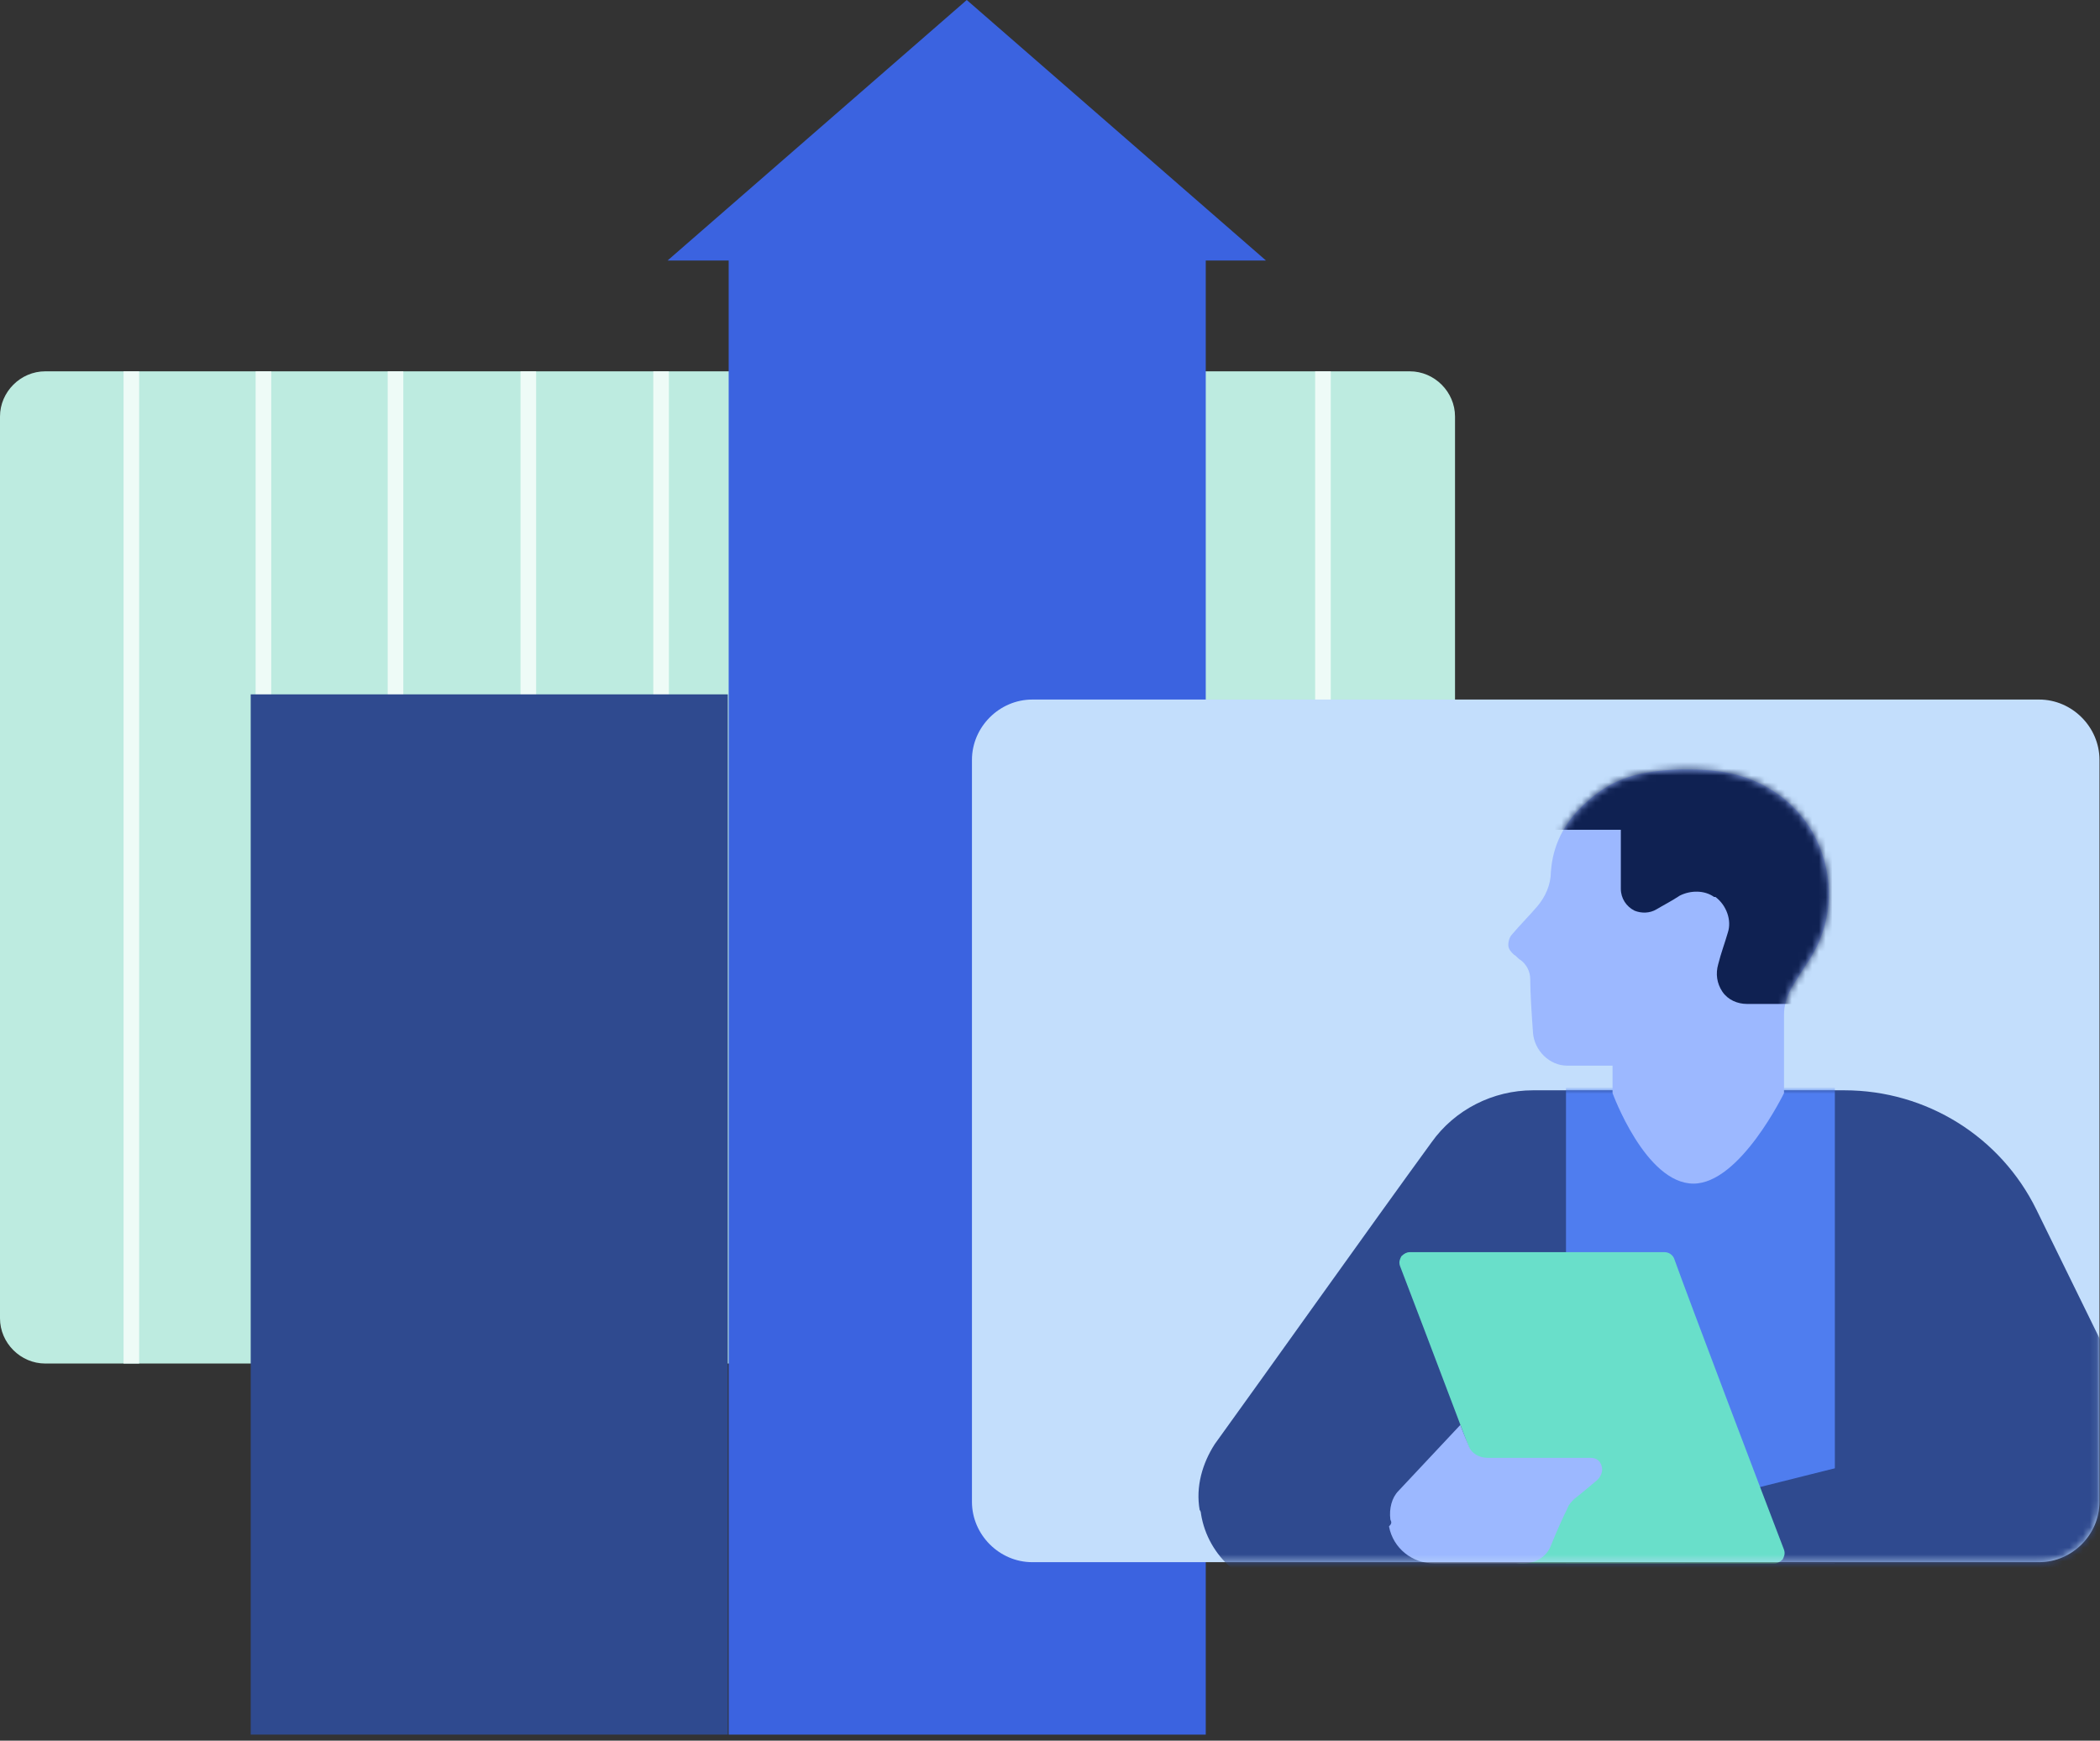 <svg width="310" height="257" viewBox="0 0 310 257" fill="none" xmlns="http://www.w3.org/2000/svg">
<rect x="0" y="0" width="310" height="257" fill="#333333" stroke="none"/>
<path fill-rule="evenodd" clip-rule="evenodd" d="M208.111 54.824C211.753 54.824 214.789 57.857 214.789 61.497C214.789 85.862 214.789 170.181 214.789 194.647C214.789 198.287 211.753 201.32 208.111 201.32C176.141 201.32 38.749 201.32 6.677 201.32C3.035 201.32 0 198.287 0 194.647C0 170.282 0 85.963 0 61.497C0 57.857 3.035 54.824 6.677 54.824C38.648 54.824 176.04 54.824 208.111 54.824Z" fill="#BDEBE0"/>
<path d="M19.391 54.824V201.32" stroke="#EEFBF7" stroke-width="2.303" stroke-miterlimit="10" stroke-linejoin="round"/>
<path d="M97.59 54.824V201.32" stroke="#EEFBF7" stroke-width="2.303" stroke-miterlimit="10" stroke-linejoin="round"/>
<path d="M58.385 54.824V201.32" stroke="#EEFBF7" stroke-width="2.303" stroke-miterlimit="10" stroke-linejoin="round"/>
<path d="M117.088 54.824V201.32" stroke="#EEFBF7" stroke-width="2.303" stroke-miterlimit="10" stroke-linejoin="round"/>
<path d="M136.59 54.824V201.32" stroke="#EEFBF7" stroke-width="2.303" stroke-miterlimit="10" stroke-linejoin="round"/>
<path d="M156.09 54.824V201.32" stroke="#EEFBF7" stroke-width="2.303" stroke-miterlimit="10" stroke-linejoin="round"/>
<path d="M175.688 54.824V201.32" stroke="#EEFBF7" stroke-width="2.303" stroke-miterlimit="10" stroke-linejoin="round"/>
<path d="M136.59 54.824V201.32" stroke="#EEFBF7" stroke-width="2.303" stroke-miterlimit="10" stroke-linejoin="round"/>
<path d="M156.09 54.824V201.32" stroke="#EEFBF7" stroke-width="2.303" stroke-miterlimit="10" stroke-linejoin="round"/>
<path d="M175.688 54.824V201.32" stroke="#EEFBF7" stroke-width="2.303" stroke-miterlimit="10" stroke-linejoin="round"/>
<path d="M195.293 54.824V201.32" stroke="#EEFBF7" stroke-width="2.303" stroke-miterlimit="10" stroke-linejoin="round"/>
<path d="M77.99 54.824V201.32" stroke="#EEFBF7" stroke-width="2.303" stroke-miterlimit="10" stroke-linejoin="round"/>
<path d="M38.887 54.824V201.32" stroke="#EEFBF7" stroke-width="2.303" stroke-miterlimit="10" stroke-linejoin="round"/>
<path d="M107.437 102.52H37.01V256.106H107.437V102.52Z" fill="#2F4A8F"/>
<path fill-rule="evenodd" clip-rule="evenodd" d="M107.433 38.463H98.547L142.713 0L186.879 38.463H177.993V256.111H107.566V38.463H107.433Z" fill="#3B63E0"/>
<path fill-rule="evenodd" clip-rule="evenodd" d="M309.924 112.195C309.924 107.335 305.874 103.285 301.014 103.285C272.261 103.285 181.344 103.285 152.388 103.285C147.528 103.285 143.479 107.335 143.479 112.195C143.479 135.481 143.479 198.252 143.479 221.741C143.479 226.6 147.528 230.65 152.388 230.65C181.141 230.65 272.058 230.65 301.014 230.65C305.874 230.65 309.924 226.6 309.924 221.741C309.924 198.455 309.924 135.481 309.924 112.195Z" fill="#C3DEFC"/>
<mask id="mask0_1460_22657" style="mask-type:luminance" maskUnits="userSpaceOnUse" x="143" y="103" width="167" height="128">
<path d="M309.908 112.165C309.908 107.306 305.858 103.256 300.999 103.256C272.245 103.256 181.328 103.256 152.372 103.256C147.513 103.256 143.463 107.306 143.463 112.165C143.463 135.451 143.463 198.223 143.463 221.711C143.463 226.571 147.513 230.621 152.372 230.621C181.126 230.621 272.043 230.621 300.999 230.621C305.858 230.621 309.908 226.571 309.908 221.711C309.908 198.425 309.908 135.451 309.908 112.165Z" fill="white"/>
</mask>
<g mask="url(#mask0_1460_22657)">
<path fill-rule="evenodd" clip-rule="evenodd" d="M177.093 222.94C176.485 219.498 177.498 216.055 179.32 213.22C186.205 203.703 202.606 180.62 211.313 168.673C214.755 163.813 220.425 160.979 226.297 160.979C237.839 160.979 257.48 160.979 272.262 160.979C284.411 160.979 295.346 167.863 300.61 178.595C306.685 190.947 314.582 207.146 320.454 219.093C322.277 222.737 321.871 226.787 319.847 230.229C317.822 233.672 313.974 235.494 310.127 235.494C278.742 235.292 215.768 234.887 190.254 234.684C183.775 234.684 178.308 229.824 177.295 223.547C177.295 223.547 177.295 223.142 177.093 222.94Z" fill="#2F4A8F"/>
<mask id="mask1_1460_22657" style="mask-type:luminance" maskUnits="userSpaceOnUse" x="176" y="160" width="146" height="76">
<path d="M177.102 222.944C176.495 219.501 177.507 216.059 179.33 213.224C186.214 203.707 202.616 180.624 211.323 168.677C214.765 163.817 220.435 160.982 226.307 160.982C237.849 160.982 257.49 160.982 272.272 160.982C284.421 160.982 295.355 167.867 300.62 178.599C306.695 190.951 314.592 207.15 320.464 219.096C322.286 222.741 321.881 226.791 319.856 230.233C317.831 233.676 313.984 235.498 310.137 235.498C278.751 235.296 215.778 234.891 190.264 234.688C183.784 234.688 178.317 229.828 177.305 223.551C177.305 223.551 177.305 223.146 177.102 222.944Z" fill="white"/>
</mask>
<g mask="url(#mask1_1460_22657)">
<path fill-rule="evenodd" clip-rule="evenodd" d="M231.17 158.348L250.406 151.666L270.858 158.956V230.839H231.17V158.348Z" fill="#4F7DEF"/>
</g>
<path fill-rule="evenodd" clip-rule="evenodd" d="M307.491 219.293C307.086 216.458 305.669 213.826 303.239 212.206C300.809 210.586 297.772 209.979 294.937 210.789C278.535 214.839 249.579 222.128 249.579 222.128L248.77 230.835H297.367C300.201 230.835 303.036 229.62 304.859 227.393C306.884 224.963 307.896 222.128 307.491 219.293Z" fill="#2F4A8F"/>
<path fill-rule="evenodd" clip-rule="evenodd" d="M228.931 128.79C228.931 130.613 228.121 132.435 226.907 133.852C225.692 135.27 224.274 136.687 223.262 137.902C222.857 138.307 222.654 138.915 222.654 139.522C222.654 140.129 223.059 140.534 223.464 140.939C223.869 141.142 224.072 141.547 224.477 141.749C225.287 142.357 225.894 143.369 225.894 144.584C225.894 146.609 226.097 149.646 226.299 152.481C226.502 155.114 228.729 157.341 231.361 157.341C234.601 157.341 238.043 157.341 238.043 157.341V161.391C238.043 161.391 242.903 174.755 249.99 174.755C256.875 174.755 263.354 161.391 263.354 161.391C263.354 161.391 263.354 153.696 263.354 149.849C263.354 148.431 263.759 147.217 264.367 146.002C264.974 144.989 265.987 143.369 267.202 141.547C270.644 136.08 270.846 129.398 268.012 123.728C265.177 118.058 259.507 114.413 253.027 113.806C251.205 113.604 249.585 113.604 248.168 113.604C242.093 113.806 238.246 114.818 234.399 118.261C229.944 122.108 229.134 126.158 228.931 128.79Z" fill="#9CB8FF"/>
<mask id="mask2_1460_22657" style="mask-type:luminance" maskUnits="userSpaceOnUse" x="222" y="113" width="48" height="62">
<path d="M228.937 128.788C228.937 130.611 228.127 132.433 226.912 133.85C225.697 135.268 224.28 136.685 223.268 137.9C222.863 138.305 222.66 138.913 222.66 139.52C222.66 140.127 223.065 140.532 223.47 140.937C223.875 141.14 224.078 141.545 224.483 141.747C225.292 142.355 225.9 143.367 225.9 144.582C225.9 146.607 226.102 149.644 226.305 152.479C226.507 155.112 228.735 157.339 231.367 157.339C234.607 157.339 238.049 157.339 238.049 157.339V161.389C238.049 161.389 242.909 174.753 249.996 174.753C256.881 174.753 263.36 161.389 263.36 161.389C263.36 161.389 263.36 153.694 263.36 149.847C263.36 148.429 263.765 147.215 264.373 146C264.98 144.987 265.993 143.367 267.207 141.545C270.65 136.078 270.852 129.396 268.017 123.726C265.183 118.056 259.513 114.412 253.033 113.804C251.211 113.602 249.591 113.602 248.174 113.602C242.099 113.804 238.252 114.816 234.404 118.259C229.95 122.106 229.14 126.156 228.937 128.788Z" fill="white"/>
</mask>
<g mask="url(#mask2_1460_22657)">
<path fill-rule="evenodd" clip-rule="evenodd" d="M269.638 97.607L237.24 105.504L226.104 122.513H239.265C239.265 122.513 239.265 127.981 239.265 131.22C239.265 132.638 240.075 133.853 241.29 134.46C242.303 134.865 243.517 134.865 244.53 134.258C245.542 133.65 246.757 133.043 247.972 132.233C249.592 131.423 251.617 131.423 253.034 132.435C253.034 132.435 253.034 132.435 253.237 132.435C254.857 133.65 255.667 135.878 255.059 137.7C254.654 139.117 254.047 140.737 253.642 142.357C253.237 143.775 253.439 145.192 254.249 146.407C255.059 147.622 256.477 148.229 257.894 148.229C264.374 148.229 273.688 148.229 273.688 148.229L290.09 125.348L269.638 97.607Z" fill="#0F2152"/>
</g>
<path fill-rule="evenodd" clip-rule="evenodd" d="M247.16 185.891C246.957 185.284 246.35 184.879 245.742 184.879C240.478 184.879 215.571 184.879 208.079 184.879C207.674 184.879 207.269 185.081 206.864 185.486C206.662 185.891 206.46 186.296 206.662 186.904C209.699 194.801 220.836 224.162 222.861 229.831C223.064 230.439 223.671 230.844 224.278 230.844C229.543 230.844 254.449 230.844 261.941 230.844C262.346 230.844 262.751 230.641 263.156 230.236C263.359 229.831 263.561 229.426 263.359 228.819C260.321 220.922 249.184 191.561 247.16 185.891Z" fill="#69DFCA"/>
<path fill-rule="evenodd" clip-rule="evenodd" d="M205.245 224.358C205.043 222.738 205.448 221.119 206.46 220.106C209.498 216.866 215.572 210.387 215.572 210.387C215.572 210.387 216.18 212.007 216.787 213.424C217.192 214.639 218.407 215.246 219.622 215.246C223.064 215.246 230.151 215.246 234.809 215.246C235.619 215.246 236.226 215.651 236.429 216.461C236.631 217.069 236.429 217.879 235.821 218.486C234.606 219.499 233.189 220.714 232.379 221.321C231.974 221.726 231.569 222.131 231.366 222.738C230.759 223.953 229.746 226.181 228.937 228.206C228.329 229.826 226.709 230.838 224.887 230.838C221.444 230.838 215.977 230.838 211.725 230.838C208.485 230.838 205.65 228.611 205.043 225.371C205.448 224.966 205.448 224.763 205.245 224.358Z" fill="#9CB8FF"/>
</g>
</svg>
